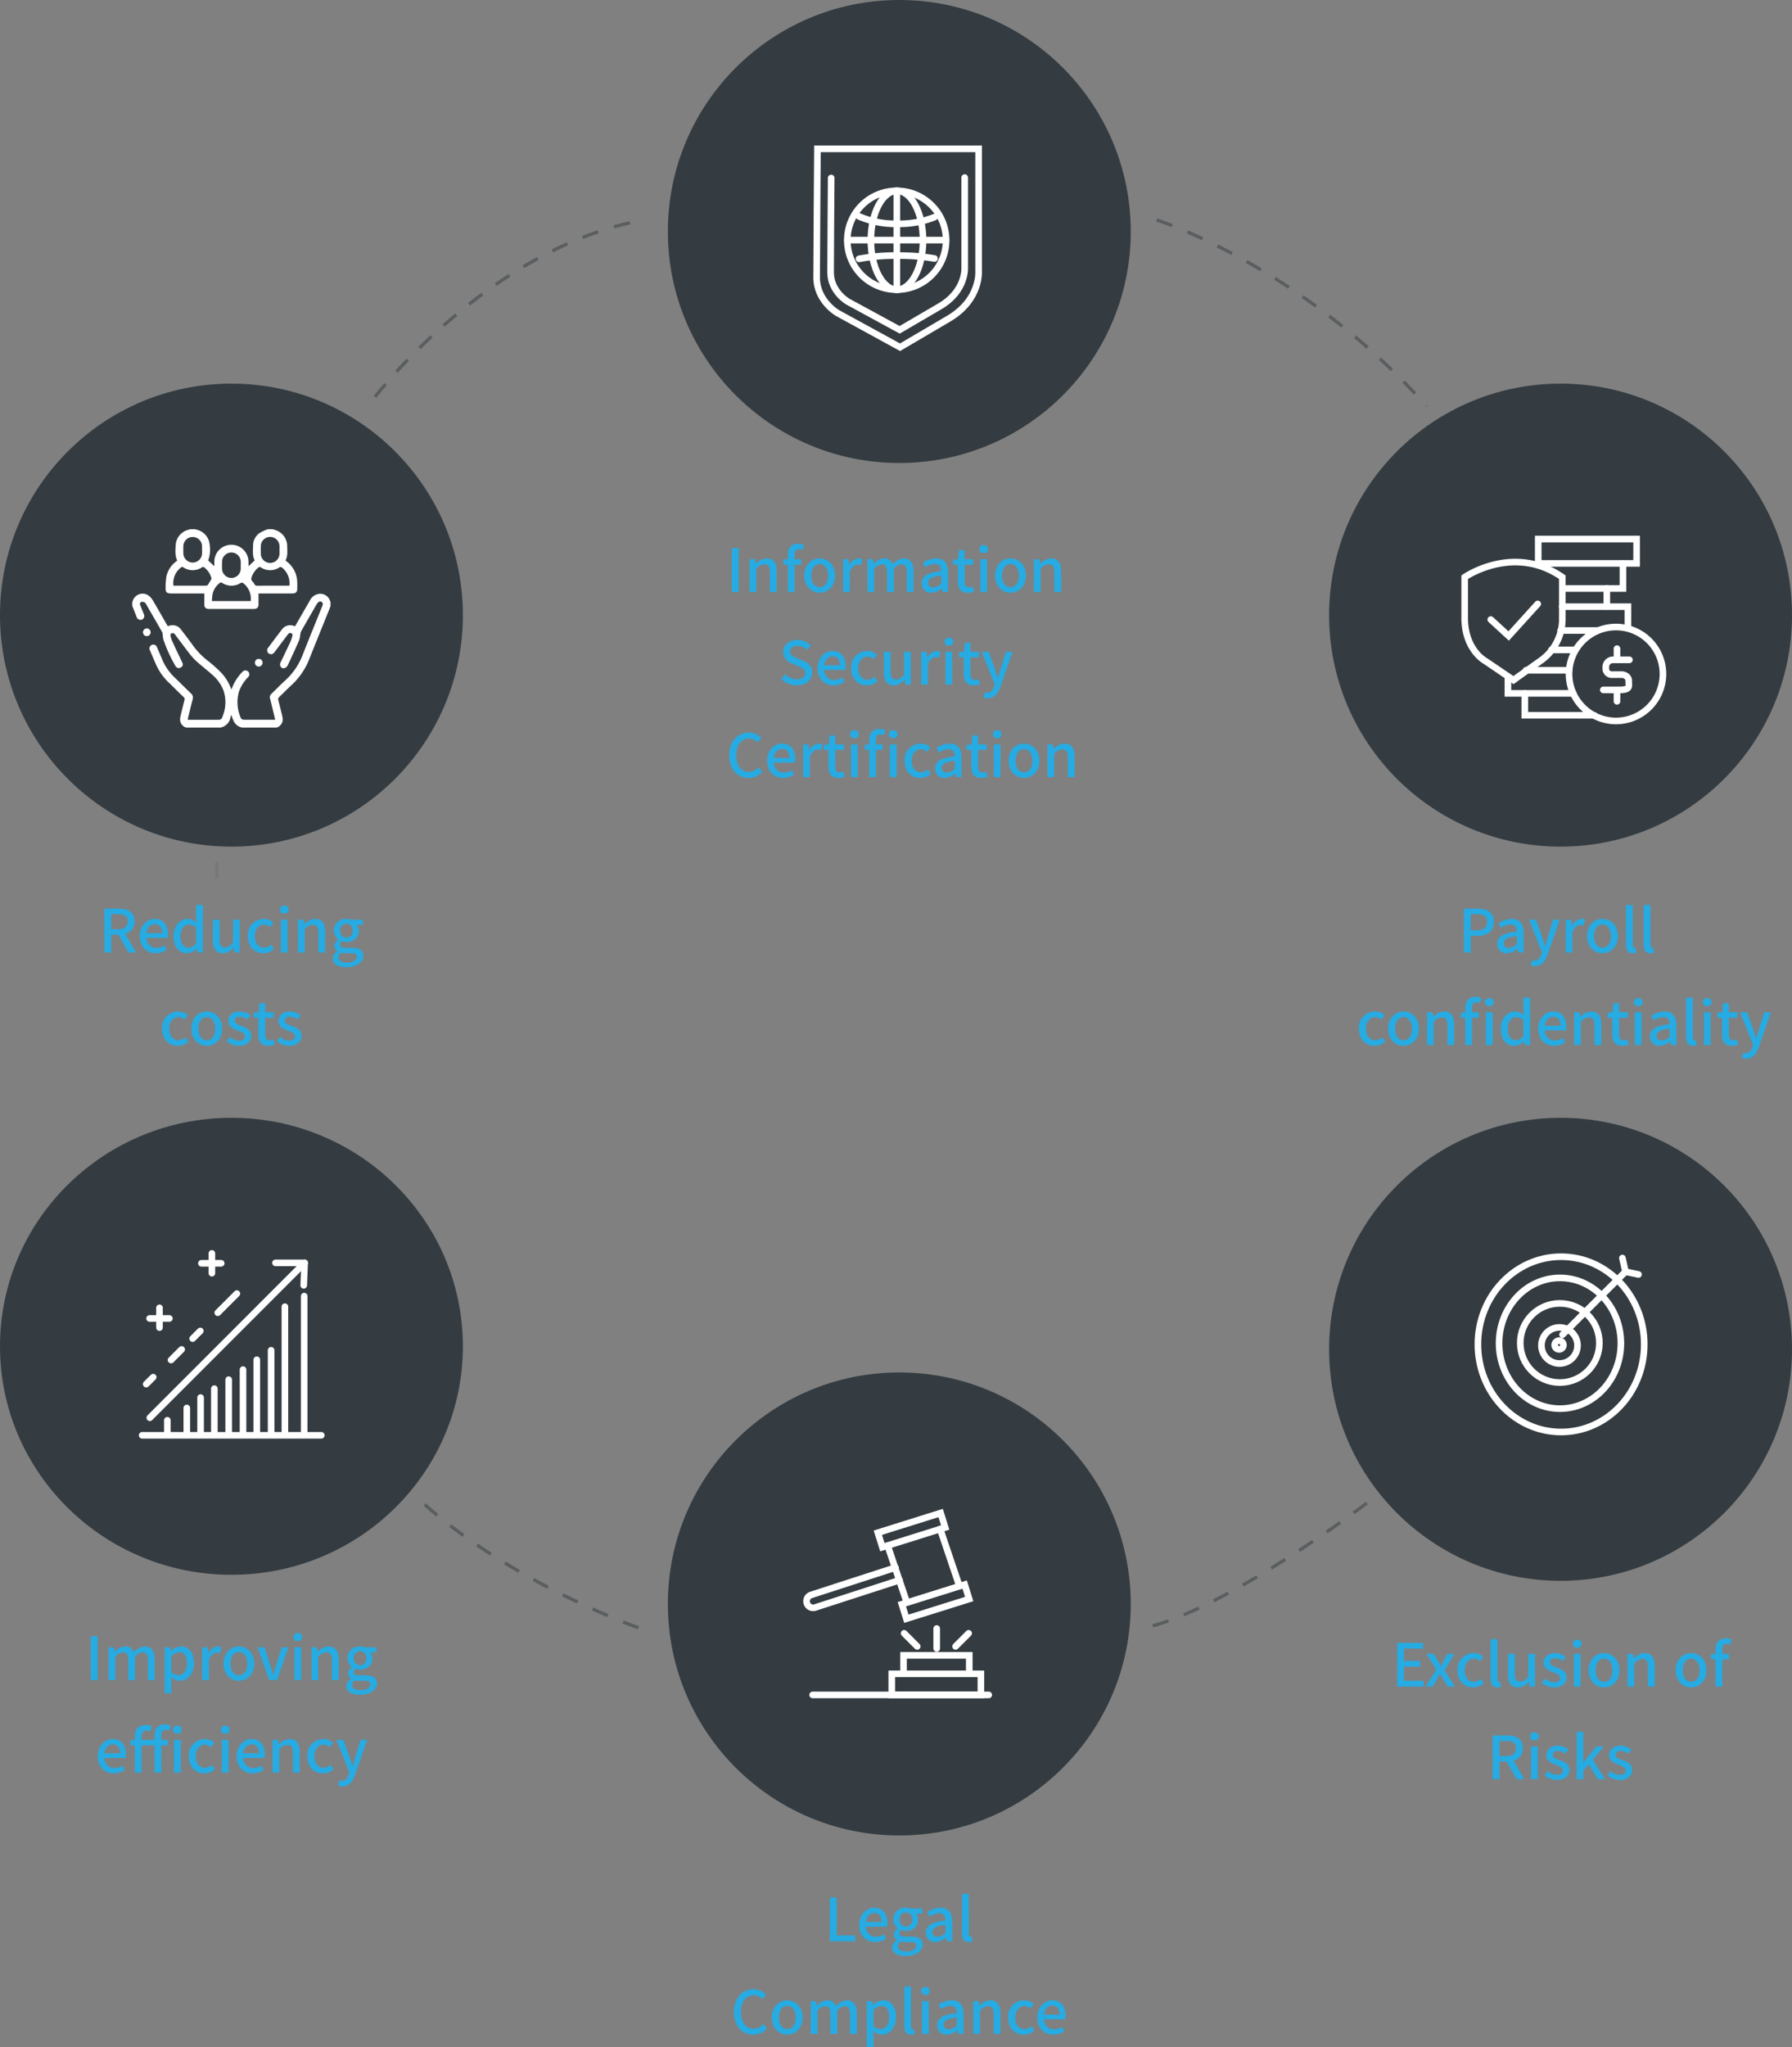 <svg xmlns="http://www.w3.org/2000/svg" xmlns:xlink="http://www.w3.org/1999/xlink" width="542" height="619.014" viewBox="0 0 542 619.014">
  <rect x="0" y="0" width="542" height="619.014" fill="#808080" stroke="none"/>
  <defs>
    <clipPath id="clip-path">
      <rect id="Rectangle_9890" data-name="Rectangle 9890" width="60" height="60" fill="#fff"/>
    </clipPath>
  </defs>
  <g id="personnel-edit-1-en" transform="translate(-3662 -1097)">
    <circle id="Ellipse_1346" data-name="Ellipse 1346" cx="70" cy="70" r="70" transform="translate(3864 1097)" fill="#343c41"/>
    <circle id="Ellipse_1347" data-name="Ellipse 1347" cx="70" cy="70" r="70" transform="translate(3662 1213)" fill="#343c41"/>
    <circle id="Ellipse_1348" data-name="Ellipse 1348" cx="70" cy="70" r="70" transform="translate(4064 1213)" fill="#343c41"/>
    <ellipse id="Ellipse_1349" data-name="Ellipse 1349" cx="70" cy="69.091" rx="70" ry="69.091" transform="translate(3662 1435)" fill="#343c41"/>
    <circle id="Ellipse_1350" data-name="Ellipse 1350" cx="70" cy="70" r="70" transform="translate(3864 1512)" fill="#343c41"/>
    <circle id="Ellipse_1351" data-name="Ellipse 1351" cx="70" cy="70" r="70" transform="translate(4064 1435)" fill="#343c41"/>
    <path id="Path_24271" data-name="Path 24271" d="M-36.351-11.574h2c1.926,0,2.97.558,2.97,2.16s-1.044,2.394-2.97,2.394h-2ZM-28.845,0l-3.24-5.616a3.688,3.688,0,0,0,2.772-3.8c0-2.862-2.052-3.834-4.788-3.834h-4.338V0h2.088V-5.346h2.142L-31.2,0Zm5.94.234A6.006,6.006,0,0,0-19.557-.81l-.72-1.314a4.2,4.2,0,0,1-2.358.738,2.99,2.99,0,0,1-3.06-3.024h6.426a5.35,5.35,0,0,0,.09-1.044c0-2.808-1.4-4.7-4.032-4.7-2.322,0-4.518,2-4.518,5.22C-27.729-1.674-25.587.234-22.9.234Zm-2.808-6.066c.2-1.746,1.3-2.7,2.538-2.7,1.44,0,2.214.99,2.214,2.7ZM-13.437.234a4.149,4.149,0,0,0,2.88-1.35h.054L-10.323,0h1.692V-14.346H-10.7v3.672l.09,1.638a3.819,3.819,0,0,0-2.664-1.116c-2.214,0-4.248,2-4.248,5.22C-17.523-1.656-15.921.234-13.437.234Zm.486-1.71c-1.548,0-2.43-1.242-2.43-3.492,0-2.142,1.116-3.456,2.5-3.456a3.1,3.1,0,0,1,2.178.9v4.842A2.91,2.91,0,0,1-12.951-1.476ZM-2.619.234A4.151,4.151,0,0,0,.621-1.494H.675L.837,0H2.529V-9.9H.459v6.876C-.369-1.98-1-1.548-1.917-1.548c-1.17,0-1.656-.666-1.656-2.376V-9.9h-2.07v6.228C-5.643-1.152-4.725.234-2.619.234Zm12.294,0a4.824,4.824,0,0,0,3.2-1.224l-.846-1.368a3.391,3.391,0,0,1-2.16.9c-1.656,0-2.79-1.386-2.79-3.474,0-2.106,1.188-3.51,2.844-3.51a2.594,2.594,0,0,1,1.782.774l1.026-1.35a4.251,4.251,0,0,0-2.9-1.134,4.864,4.864,0,0,0-4.9,5.22C4.941-1.656,6.993.234,9.675.234ZM14.949,0H17V-9.9H14.949Zm1.026-11.754a1.242,1.242,0,0,0,1.332-1.224A1.231,1.231,0,0,0,15.975-14.2a1.216,1.216,0,0,0-1.314,1.224A1.226,1.226,0,0,0,15.975-11.754ZM20.115,0h2.052V-7.02A3.38,3.38,0,0,1,24.6-8.37c1.17,0,1.674.684,1.674,2.394V0h2.07V-6.228c0-2.52-.936-3.924-3.042-3.924a4.717,4.717,0,0,0-3.276,1.62h-.054L21.807-9.9H20.115ZM34.731,4.446C37.9,4.446,39.915,2.9,39.915.99c0-1.692-1.224-2.412-3.564-2.412H34.533c-1.26,0-1.656-.378-1.656-.972a1.312,1.312,0,0,1,.54-1.044,3.441,3.441,0,0,0,1.386.306c2.07,0,3.708-1.242,3.708-3.4a2.676,2.676,0,0,0-.648-1.818h1.89V-9.9h-3.51a4.128,4.128,0,0,0-1.44-.252,3.57,3.57,0,0,0-3.834,3.564,3.388,3.388,0,0,0,1.3,2.628v.072a2.443,2.443,0,0,0-1.1,1.836,1.82,1.82,0,0,0,.9,1.638v.09a2.616,2.616,0,0,0-1.44,2.16C30.627,3.564,32.355,4.446,34.731,4.446Zm.072-8.91a1.931,1.931,0,0,1-1.872-2.124A1.885,1.885,0,0,1,34.8-8.694a1.9,1.9,0,0,1,1.872,2.106A1.931,1.931,0,0,1,34.8-4.464Zm.234,7.542c-1.638,0-2.646-.576-2.646-1.548A1.78,1.78,0,0,1,33.237.09a6.293,6.293,0,0,0,1.332.144h1.494c1.206,0,1.854.252,1.854,1.08C37.917,2.232,36.765,3.078,35.037,3.078ZM-16.227,28.234a4.824,4.824,0,0,0,3.2-1.224l-.846-1.368a3.391,3.391,0,0,1-2.16.9c-1.656,0-2.79-1.386-2.79-3.474,0-2.106,1.188-3.51,2.844-3.51a2.594,2.594,0,0,1,1.782.774l1.026-1.35a4.251,4.251,0,0,0-2.9-1.134,4.864,4.864,0,0,0-4.9,5.22C-20.961,26.344-18.909,28.234-16.227,28.234Zm8.766,0c2.448,0,4.662-1.89,4.662-5.166,0-3.312-2.214-5.22-4.662-5.22s-4.662,1.908-4.662,5.22C-12.123,26.344-9.909,28.234-7.461,28.234Zm0-1.692c-1.548,0-2.52-1.386-2.52-3.474,0-2.106.972-3.51,2.52-3.51,1.566,0,2.538,1.4,2.538,3.51C-4.923,25.156-5.895,26.542-7.461,26.542Zm9.72,1.692c2.448,0,3.762-1.35,3.762-3.006,0-1.872-1.53-2.484-2.916-3.006C2.025,21.826,1,21.5,1,20.656c0-.684.5-1.224,1.584-1.224A3.7,3.7,0,0,1,4.8,20.3l.972-1.278a5.211,5.211,0,0,0-3.222-1.17c-2.178,0-3.51,1.242-3.51,2.9,0,1.674,1.512,2.376,2.826,2.88,1.08.414,2.2.81,2.2,1.71,0,.756-.558,1.332-1.746,1.332A4.388,4.388,0,0,1-.5,25.534l-.972,1.332A6.09,6.09,0,0,0,2.259,28.234Zm8.892,0a6.334,6.334,0,0,0,1.944-.36l-.378-1.53a2.952,2.952,0,0,1-1.062.234c-1.026,0-1.44-.612-1.44-1.8V19.756h2.574V18.1H10.215V15.364H8.469L8.235,18.1l-1.53.108v1.548h1.44v5C8.145,26.848,8.919,28.234,11.151,28.234Zm6.282,0c2.448,0,3.762-1.35,3.762-3.006,0-1.872-1.53-2.484-2.916-3.006-1.08-.4-2.106-.72-2.106-1.566,0-.684.5-1.224,1.584-1.224a3.7,3.7,0,0,1,2.214.864l.972-1.278a5.211,5.211,0,0,0-3.222-1.17c-2.178,0-3.51,1.242-3.51,2.9,0,1.674,1.512,2.376,2.826,2.88,1.08.414,2.2.81,2.2,1.71,0,.756-.558,1.332-1.746,1.332a4.388,4.388,0,0,1-2.808-1.134l-.972,1.332A6.09,6.09,0,0,0,17.433,28.234Z" transform="translate(3732 1385)" fill="#26abe3"/>
    <path id="Path_24272" data-name="Path 24272" d="M-51.678,0h2.088V-13.248h-2.088ZM-46.3,0h2.052V-7.02a3.38,3.38,0,0,1,2.43-1.35c1.17,0,1.674.684,1.674,2.394V0h2.07V-6.228c0-2.52-.936-3.924-3.042-3.924a4.717,4.717,0,0,0-3.276,1.62h-.054L-44.6-9.9H-46.3Zm16.452-14.238a4.5,4.5,0,0,0-1.746-.342c-2.214,0-3.132,1.4-3.132,3.438V-9.9l-1.35.108v1.548h1.35V0h2.07V-8.244h2V-9.9h-2v-1.26c0-1.206.432-1.782,1.314-1.782a2.693,2.693,0,0,1,1.08.252ZM-25.092.234c2.448,0,4.662-1.89,4.662-5.166,0-3.312-2.214-5.22-4.662-5.22s-4.662,1.908-4.662,5.22C-29.754-1.656-27.54.234-25.092.234Zm0-1.692c-1.548,0-2.52-1.386-2.52-3.474,0-2.106.972-3.51,2.52-3.51,1.566,0,2.538,1.4,2.538,3.51C-22.554-2.844-23.526-1.458-25.092-1.458ZM-18,0h2.052V-6.174c.63-1.566,1.6-2.124,2.412-2.124a2.929,2.929,0,0,1,.99.162l.378-1.8a2.463,2.463,0,0,0-1.116-.216,3.422,3.422,0,0,0-2.808,2.034h-.054L-16.308-9.9H-18Zm7.362,0h2.052V-7.02A3.342,3.342,0,0,1-6.354-8.37c1.134,0,1.656.684,1.656,2.394V0h2.07V-7.02A3.305,3.305,0,0,1-.4-8.37c1.116,0,1.656.684,1.656,2.394V0H3.33V-6.228c0-2.52-.972-3.924-3.042-3.924A4.561,4.561,0,0,0-2.934-8.334,2.643,2.643,0,0,0-5.67-10.152,4.313,4.313,0,0,0-8.73-8.514h-.054L-8.946-9.9h-1.692Zm19.3.234a4.921,4.921,0,0,0,3.15-1.368h.054L12.042,0h1.692V-5.958c0-2.628-1.134-4.194-3.6-4.194a7.583,7.583,0,0,0-4,1.3l.774,1.4A5.444,5.444,0,0,1,9.774-8.46c1.458,0,1.872,1.008,1.89,2.16-4.122.45-5.922,1.548-5.922,3.672A2.735,2.735,0,0,0,8.658.234ZM9.288-1.4c-.882,0-1.548-.4-1.548-1.368,0-1.116.99-1.854,3.924-2.214v2.43A3.49,3.49,0,0,1,9.288-1.4ZM19.692.234a6.334,6.334,0,0,0,1.944-.36l-.378-1.53a2.952,2.952,0,0,1-1.062.234c-1.026,0-1.44-.612-1.44-1.8V-8.244H21.33V-9.9H18.756v-2.736H17.01L16.776-9.9l-1.53.108v1.548h1.44v5C16.686-1.152,17.46.234,19.692.234ZM23.49,0h2.052V-9.9H23.49Zm1.026-11.754a1.242,1.242,0,0,0,1.332-1.224A1.231,1.231,0,0,0,24.516-14.2,1.216,1.216,0,0,0,23.2-12.978,1.226,1.226,0,0,0,24.516-11.754ZM32.616.234c2.448,0,4.662-1.89,4.662-5.166,0-3.312-2.214-5.22-4.662-5.22s-4.662,1.908-4.662,5.22C27.954-1.656,30.168.234,32.616.234Zm0-1.692c-1.548,0-2.52-1.386-2.52-3.474,0-2.106.972-3.51,2.52-3.51,1.566,0,2.538,1.4,2.538,3.51C35.154-2.844,34.182-1.458,32.616-1.458ZM39.708,0H41.76V-7.02a3.38,3.38,0,0,1,2.43-1.35c1.17,0,1.674.684,1.674,2.394V0h2.07V-6.228c0-2.52-.936-3.924-3.042-3.924a4.717,4.717,0,0,0-3.276,1.62h-.054L41.4-9.9H39.708ZM-32.013,28.234c2.9,0,4.662-1.728,4.662-3.852,0-1.944-1.134-2.916-2.7-3.582l-1.818-.774c-1.08-.432-2.142-.864-2.142-2,0-1.062.882-1.71,2.232-1.71a4.22,4.22,0,0,1,2.916,1.188l1.1-1.332A5.675,5.675,0,0,0-31.779,14.5c-2.52,0-4.356,1.566-4.356,3.654a3.811,3.811,0,0,0,2.7,3.474l1.836.792c1.224.54,2.124.918,2.124,2.124,0,1.116-.9,1.872-2.5,1.872a5.136,5.136,0,0,1-3.528-1.566l-1.224,1.44A6.609,6.609,0,0,0-32.013,28.234Zm11.106,0a6.006,6.006,0,0,0,3.348-1.044l-.72-1.314a4.2,4.2,0,0,1-2.358.738A2.99,2.99,0,0,1-23.7,23.59h6.426a5.35,5.35,0,0,0,.09-1.044c0-2.808-1.4-4.7-4.032-4.7-2.322,0-4.518,2-4.518,5.22C-25.731,26.326-23.589,28.234-20.907,28.234Zm-2.808-6.066c.2-1.746,1.3-2.7,2.538-2.7,1.44,0,2.214.99,2.214,2.7Zm12.888,6.066a4.824,4.824,0,0,0,3.2-1.224l-.846-1.368a3.391,3.391,0,0,1-2.16.9c-1.656,0-2.79-1.386-2.79-3.474,0-2.106,1.188-3.51,2.844-3.51a2.594,2.594,0,0,1,1.782.774l1.026-1.35a4.251,4.251,0,0,0-2.9-1.134,4.864,4.864,0,0,0-4.9,5.22C-15.561,26.344-13.509,28.234-10.827,28.234Zm8.172,0a4.151,4.151,0,0,0,3.24-1.728H.639L.8,28H2.493V18.1H.423v6.876c-.828,1.044-1.458,1.476-2.376,1.476-1.17,0-1.656-.666-1.656-2.376V18.1h-2.07v6.228C-5.679,26.848-4.761,28.234-2.655,28.234ZM5.607,28H7.659V21.826c.63-1.566,1.6-2.124,2.412-2.124a2.929,2.929,0,0,1,.99.162l.378-1.8a2.463,2.463,0,0,0-1.116-.216,3.422,3.422,0,0,0-2.808,2.034H7.461L7.3,18.1H5.607Zm7.362,0h2.052V18.1H12.969Zm1.026-11.754a1.228,1.228,0,1,0,0-2.448,1.227,1.227,0,1,0,0,2.448Zm7.47,11.988a6.334,6.334,0,0,0,1.944-.36l-.378-1.53a2.952,2.952,0,0,1-1.062.234c-1.026,0-1.44-.612-1.44-1.8V19.756H23.1V18.1H20.529V15.364H18.783L18.549,18.1l-1.53.108v1.548h1.44v5C18.459,26.848,19.233,28.234,21.465,28.234ZM33.255,18.1H31.239l-1.584,5.094-.774,2.79h-.09c-.306-.918-.612-1.908-.9-2.79L26.055,18.1H23.931l3.924,9.828-.2.684c-.36,1.062-.99,1.854-2.07,1.854a2.682,2.682,0,0,1-.72-.144l-.4,1.62a3.521,3.521,0,0,0,1.242.2c2.088,0,3.132-1.422,3.906-3.546ZM-46.557,56.234a5.231,5.231,0,0,0,4.122-1.908l-1.116-1.314a3.861,3.861,0,0,1-2.934,1.4c-2.34,0-3.816-1.926-3.816-5.076,0-3.114,1.584-5.022,3.87-5.022a3.524,3.524,0,0,1,2.592,1.188l1.134-1.332A5.105,5.105,0,0,0-46.467,42.5c-3.348,0-5.976,2.592-5.976,6.912C-52.443,53.75-49.887,56.234-46.557,56.234Zm10.4,0a6.006,6.006,0,0,0,3.348-1.044l-.72-1.314a4.2,4.2,0,0,1-2.358.738,2.99,2.99,0,0,1-3.06-3.024h6.426a5.35,5.35,0,0,0,.09-1.044c0-2.808-1.4-4.7-4.032-4.7-2.322,0-4.518,2-4.518,5.22C-40.977,54.326-38.835,56.234-36.153,56.234Zm-2.808-6.066c.2-1.746,1.3-2.7,2.538-2.7,1.44,0,2.214.99,2.214,2.7ZM-30.105,56h2.052V49.826c.63-1.566,1.6-2.124,2.412-2.124a2.929,2.929,0,0,1,.99.162l.378-1.8a2.463,2.463,0,0,0-1.116-.216A3.422,3.422,0,0,0-28.2,47.882h-.054l-.162-1.782h-1.692Zm10.692.234a6.334,6.334,0,0,0,1.944-.36l-.378-1.53a2.952,2.952,0,0,1-1.062.234c-1.026,0-1.44-.612-1.44-1.8V47.756h2.574V46.1h-2.574V43.364H-22.1l-.234,2.736-1.53.108v1.548h1.44v5C-22.419,54.848-21.645,56.234-19.413,56.234Zm3.8-.234h2.052V46.1h-2.052Zm1.026-11.754a1.242,1.242,0,0,0,1.332-1.224A1.231,1.231,0,0,0-14.589,41.8,1.216,1.216,0,0,0-15.9,43.022,1.226,1.226,0,0,0-14.589,44.246Zm4.482,1.854-1.35.108v1.548h1.35V56h2.07V47.756h2V46.1h-2V44.84c0-1.206.432-1.782,1.314-1.782a2.693,2.693,0,0,1,1.08.252l.414-1.548a4.5,4.5,0,0,0-1.746-.342c-2.214,0-3.132,1.4-3.132,3.438Zm7.272-1.854A1.242,1.242,0,0,0-1.5,43.022,1.231,1.231,0,0,0-2.835,41.8a1.231,1.231,0,0,0-1.332,1.224A1.242,1.242,0,0,0-2.835,44.246ZM-3.879,56h2.07V46.1h-2.07Zm9.216.234a4.824,4.824,0,0,0,3.2-1.224l-.846-1.368a3.391,3.391,0,0,1-2.16.9c-1.656,0-2.79-1.386-2.79-3.474,0-2.106,1.188-3.51,2.844-3.51a2.594,2.594,0,0,1,1.782.774L8.4,46.982a4.251,4.251,0,0,0-2.9-1.134,4.864,4.864,0,0,0-4.9,5.22C.6,54.344,2.655,56.234,5.337,56.234Zm7.416,0a4.921,4.921,0,0,0,3.15-1.368h.054L16.137,56h1.692V50.042c0-2.628-1.134-4.194-3.6-4.194a7.583,7.583,0,0,0-4,1.3l.774,1.4a5.444,5.444,0,0,1,2.862-1.008c1.458,0,1.872,1.008,1.89,2.16-4.122.45-5.922,1.548-5.922,3.672A2.735,2.735,0,0,0,12.753,56.234Zm.63-1.638c-.882,0-1.548-.4-1.548-1.368,0-1.116.99-1.854,3.924-2.214v2.43A3.49,3.49,0,0,1,13.383,54.6Zm10.4,1.638a6.334,6.334,0,0,0,1.944-.36l-.378-1.53a2.952,2.952,0,0,1-1.062.234c-1.026,0-1.44-.612-1.44-1.8V47.756h2.574V46.1H22.851V43.364H21.1L20.871,46.1l-1.53.108v1.548h1.44v5C20.781,54.848,21.555,56.234,23.787,56.234Zm3.8-.234h2.052V46.1H27.585Zm1.026-11.754a1.228,1.228,0,1,0,0-2.448,1.227,1.227,0,1,0,0,2.448Zm8.1,11.988c2.448,0,4.662-1.89,4.662-5.166,0-3.312-2.214-5.22-4.662-5.22s-4.662,1.908-4.662,5.22C32.049,54.344,34.263,56.234,36.711,56.234Zm0-1.692c-1.548,0-2.52-1.386-2.52-3.474,0-2.106.972-3.51,2.52-3.51,1.566,0,2.538,1.4,2.538,3.51C39.249,53.156,38.277,54.542,36.711,54.542ZM43.8,56h2.052V48.98a3.38,3.38,0,0,1,2.43-1.35c1.17,0,1.674.684,1.674,2.394V56h2.07V49.772c0-2.52-.936-3.924-3.042-3.924a4.717,4.717,0,0,0-3.276,1.62h-.054L45.495,46.1H43.8Z" transform="translate(3935 1276)" fill="#26abe3"/>
    <path id="Path_24270" data-name="Path 24270" d="M-42.543,0h2.088V-13.248h-2.088Zm5.382,0h2.052V-7.02a3.342,3.342,0,0,1,2.232-1.35c1.134,0,1.656.684,1.656,2.394V0h2.07V-7.02a3.305,3.305,0,0,1,2.232-1.35c1.116,0,1.656.684,1.656,2.394V0h2.07V-6.228c0-2.52-.972-3.924-3.042-3.924a4.561,4.561,0,0,0-3.222,1.818,2.643,2.643,0,0,0-2.736-1.818,4.313,4.313,0,0,0-3.06,1.638h-.054L-35.469-9.9h-1.692ZM-20.2,4.014h2.052V.81l-.054-1.692A4.083,4.083,0,0,0-15.6.234c2.232,0,4.266-1.944,4.266-5.346,0-3.042-1.4-5.04-3.924-5.04A5.019,5.019,0,0,0-18.3-8.82h-.054l-.162-1.08H-20.2Zm4.212-5.49a3.355,3.355,0,0,1-2.16-.9V-7.218a3.479,3.479,0,0,1,2.358-1.206c1.656,0,2.322,1.278,2.322,3.348C-13.473-2.754-14.553-1.476-15.993-1.476ZM-8.865,0h2.052V-6.174C-6.183-7.74-5.211-8.3-4.4-8.3a2.929,2.929,0,0,1,.99.162l.378-1.8a2.463,2.463,0,0,0-1.116-.216A3.422,3.422,0,0,0-6.957-8.118h-.054L-7.173-9.9H-8.865ZM2.259.234c2.448,0,4.662-1.89,4.662-5.166,0-3.312-2.214-5.22-4.662-5.22S-2.4-8.244-2.4-4.932C-2.4-1.656-.189.234,2.259.234Zm0-1.692c-1.548,0-2.52-1.386-2.52-3.474,0-2.106.972-3.51,2.52-3.51,1.566,0,2.538,1.4,2.538,3.51C4.8-2.844,3.825-1.458,2.259-1.458ZM11.421,0h2.394l3.42-9.9H15.219L13.527-4.572c-.27.972-.576,1.98-.864,2.952h-.072C12.3-2.592,12-3.6,11.727-4.572L10.035-9.9H7.911Zm7.632,0H21.1V-9.9H19.053Zm1.026-11.754a1.242,1.242,0,0,0,1.332-1.224A1.231,1.231,0,0,0,20.079-14.2a1.216,1.216,0,0,0-1.314,1.224A1.226,1.226,0,0,0,20.079-11.754ZM24.219,0h2.052V-7.02A3.38,3.38,0,0,1,28.7-8.37c1.17,0,1.674.684,1.674,2.394V0h2.07V-6.228c0-2.52-.936-3.924-3.042-3.924a4.717,4.717,0,0,0-3.276,1.62h-.054L25.911-9.9H24.219ZM38.835,4.446C42,4.446,44.019,2.9,44.019.99c0-1.692-1.224-2.412-3.564-2.412H38.637c-1.26,0-1.656-.378-1.656-.972a1.312,1.312,0,0,1,.54-1.044,3.441,3.441,0,0,0,1.386.306c2.07,0,3.708-1.242,3.708-3.4a2.676,2.676,0,0,0-.648-1.818h1.89V-9.9h-3.51a4.128,4.128,0,0,0-1.44-.252,3.57,3.57,0,0,0-3.834,3.564,3.388,3.388,0,0,0,1.3,2.628v.072a2.443,2.443,0,0,0-1.1,1.836,1.82,1.82,0,0,0,.9,1.638v.09a2.616,2.616,0,0,0-1.44,2.16C34.731,3.564,36.459,4.446,38.835,4.446Zm.072-8.91a1.931,1.931,0,0,1-1.872-2.124,1.885,1.885,0,0,1,1.872-2.106,1.9,1.9,0,0,1,1.872,2.106A1.931,1.931,0,0,1,38.907-4.464Zm.234,7.542c-1.638,0-2.646-.576-2.646-1.548A1.78,1.78,0,0,1,37.341.09a6.293,6.293,0,0,0,1.332.144h1.494c1.206,0,1.854.252,1.854,1.08C42.021,2.232,40.869,3.078,39.141,3.078ZM-35.613,28.234a6.006,6.006,0,0,0,3.348-1.044l-.72-1.314a4.2,4.2,0,0,1-2.358.738A2.99,2.99,0,0,1-38.4,23.59h6.426a5.35,5.35,0,0,0,.09-1.044c0-2.808-1.4-4.7-4.032-4.7-2.322,0-4.518,2-4.518,5.22C-40.437,26.326-38.295,28.234-35.613,28.234Zm-2.808-6.066c.2-1.746,1.3-2.7,2.538-2.7,1.44,0,2.214.99,2.214,2.7ZM-23.265,18.1h-3.888V17.074c0-1.188.54-1.818,1.422-1.818a2.9,2.9,0,0,1,1.278.27l.414-1.548a5.007,5.007,0,0,0-1.908-.36c-2.25,0-3.276,1.386-3.276,3.438V18.1l-1.35.108v1.548h1.35V28h2.07V19.756h3.888V28h2.07V19.756h2V18.1h-2V16.84c0-1.206.45-1.782,1.314-1.782a2.775,2.775,0,0,1,1.1.252l.414-1.548a4.521,4.521,0,0,0-1.764-.342c-2.2,0-3.132,1.4-3.132,3.438Zm6.912-1.854a1.242,1.242,0,0,0,1.332-1.224A1.231,1.231,0,0,0-16.353,13.8a1.231,1.231,0,0,0-1.332,1.224A1.242,1.242,0,0,0-16.353,16.246ZM-17.4,28h2.088V18.1H-17.4Zm9.216.234a4.824,4.824,0,0,0,3.2-1.224l-.846-1.368a3.391,3.391,0,0,1-2.16.9c-1.656,0-2.79-1.386-2.79-3.474,0-2.106,1.188-3.51,2.844-3.51a2.594,2.594,0,0,1,1.782.774l1.026-1.35a4.251,4.251,0,0,0-2.9-1.134,4.864,4.864,0,0,0-4.9,5.22C-12.915,26.344-10.863,28.234-8.181,28.234ZM-2.907,28H-.855V18.1H-2.907Zm1.026-11.754A1.242,1.242,0,0,0-.549,15.022,1.231,1.231,0,0,0-1.881,13.8a1.216,1.216,0,0,0-1.314,1.224A1.226,1.226,0,0,0-1.881,16.246ZM6.381,28.234A6.006,6.006,0,0,0,9.729,27.19l-.72-1.314a4.2,4.2,0,0,1-2.358.738,2.99,2.99,0,0,1-3.06-3.024h6.426a5.35,5.35,0,0,0,.09-1.044c0-2.808-1.4-4.7-4.032-4.7-2.322,0-4.518,2-4.518,5.22C1.557,26.326,3.7,28.234,6.381,28.234ZM3.573,22.168c.2-1.746,1.3-2.7,2.538-2.7,1.44,0,2.214.99,2.214,2.7ZM12.429,28h2.052V20.98a3.38,3.38,0,0,1,2.43-1.35c1.17,0,1.674.684,1.674,2.394V28h2.07V21.772c0-2.52-.936-3.924-3.042-3.924a4.717,4.717,0,0,0-3.276,1.62h-.054L14.121,18.1H12.429Zm15.264.234a4.824,4.824,0,0,0,3.2-1.224l-.846-1.368a3.391,3.391,0,0,1-2.16.9c-1.656,0-2.79-1.386-2.79-3.474,0-2.106,1.188-3.51,2.844-3.51a2.594,2.594,0,0,1,1.782.774l1.026-1.35a4.251,4.251,0,0,0-2.9-1.134,4.864,4.864,0,0,0-4.9,5.22C22.959,26.344,25.011,28.234,27.693,28.234ZM41.067,18.1H39.051l-1.584,5.094-.774,2.79H36.6c-.306-.918-.612-1.908-.9-2.79L33.867,18.1H31.743l3.924,9.828-.2.684c-.36,1.062-.99,1.854-2.07,1.854a2.682,2.682,0,0,1-.72-.144l-.4,1.62a3.521,3.521,0,0,0,1.242.2c2.088,0,3.132-1.422,3.906-3.546Z" transform="translate(3732 1605)" fill="#26abe3"/>
    <path id="Path_24269" data-name="Path 24269" d="M-21.015,0h7.686V-1.764h-5.6V-13.248h-2.088ZM-7.3.234A6.006,6.006,0,0,0-3.951-.81l-.72-1.314a4.2,4.2,0,0,1-2.358.738,2.99,2.99,0,0,1-3.06-3.024h6.426a5.35,5.35,0,0,0,.09-1.044c0-2.808-1.4-4.7-4.032-4.7-2.322,0-4.518,2-4.518,5.22C-12.123-1.674-9.981.234-7.3.234Zm-2.808-6.066c.2-1.746,1.3-2.7,2.538-2.7,1.44,0,2.214.99,2.214,2.7ZM1.935,4.446C5.1,4.446,7.119,2.9,7.119.99,7.119-.7,5.9-1.422,3.555-1.422H1.737C.477-1.422.081-1.8.081-2.394a1.312,1.312,0,0,1,.54-1.044,3.441,3.441,0,0,0,1.386.306c2.07,0,3.708-1.242,3.708-3.4a2.676,2.676,0,0,0-.648-1.818h1.89V-9.9H3.447a4.128,4.128,0,0,0-1.44-.252A3.57,3.57,0,0,0-1.827-6.588,3.388,3.388,0,0,0-.531-3.96v.072a2.443,2.443,0,0,0-1.1,1.836,1.82,1.82,0,0,0,.9,1.638v.09a2.616,2.616,0,0,0-1.44,2.16C-2.169,3.564-.441,4.446,1.935,4.446Zm.072-8.91A1.931,1.931,0,0,1,.135-6.588,1.885,1.885,0,0,1,2.007-8.694,1.9,1.9,0,0,1,3.879-6.588,1.931,1.931,0,0,1,2.007-4.464Zm.234,7.542C.6,3.078-.4,2.5-.4,1.53A1.78,1.78,0,0,1,.441.09,6.293,6.293,0,0,0,1.773.234H3.267c1.206,0,1.854.252,1.854,1.08C5.121,2.232,3.969,3.078,2.241,3.078ZM10.953.234A4.921,4.921,0,0,0,14.1-1.134h.054L14.337,0h1.692V-5.958c0-2.628-1.134-4.194-3.6-4.194a7.583,7.583,0,0,0-4,1.3l.774,1.4A5.444,5.444,0,0,1,12.069-8.46c1.458,0,1.872,1.008,1.89,2.16-4.122.45-5.922,1.548-5.922,3.672A2.735,2.735,0,0,0,10.953.234Zm.63-1.638c-.882,0-1.548-.4-1.548-1.368,0-1.116.99-1.854,3.924-2.214v2.43A3.49,3.49,0,0,1,11.583-1.4ZM21.015.234A3.325,3.325,0,0,0,22.131.072l-.27-1.566a1.438,1.438,0,0,1-.342.036c-.252,0-.5-.2-.5-.756V-14.346H18.963V-2.322C18.963-.72,19.521.234,21.015.234Zm-65.151,28a5.231,5.231,0,0,0,4.122-1.908l-1.116-1.314a3.861,3.861,0,0,1-2.934,1.4c-2.34,0-3.816-1.926-3.816-5.076,0-3.114,1.584-5.022,3.87-5.022a3.524,3.524,0,0,1,2.592,1.188l1.134-1.332A5.105,5.105,0,0,0-44.046,14.5c-3.348,0-5.976,2.592-5.976,6.912C-50.022,25.75-47.466,28.234-44.136,28.234Zm10.242,0c2.448,0,4.662-1.89,4.662-5.166,0-3.312-2.214-5.22-4.662-5.22s-4.662,1.908-4.662,5.22C-38.556,26.344-36.342,28.234-33.894,28.234Zm0-1.692c-1.548,0-2.52-1.386-2.52-3.474,0-2.106.972-3.51,2.52-3.51,1.566,0,2.538,1.4,2.538,3.51C-31.356,25.156-32.328,26.542-33.894,26.542ZM-26.8,28h2.052V20.98a3.342,3.342,0,0,1,2.232-1.35c1.134,0,1.656.684,1.656,2.394V28h2.07V20.98a3.305,3.305,0,0,1,2.232-1.35c1.116,0,1.656.684,1.656,2.394V28h2.07V21.772c0-2.52-.972-3.924-3.042-3.924A4.561,4.561,0,0,0-19.1,19.666a2.643,2.643,0,0,0-2.736-1.818,4.313,4.313,0,0,0-3.06,1.638h-.054L-25.11,18.1H-26.8Zm16.956,4.014h2.052v-3.2l-.054-1.692a4.083,4.083,0,0,0,2.61,1.116c2.232,0,4.266-1.944,4.266-5.346,0-3.042-1.4-5.04-3.924-5.04A5.019,5.019,0,0,0-7.938,19.18h-.054l-.162-1.08H-9.846Zm4.212-5.49a3.355,3.355,0,0,1-2.16-.9V20.782a3.479,3.479,0,0,1,2.358-1.206c1.656,0,2.322,1.278,2.322,3.348C-3.114,25.246-4.194,26.524-5.634,26.524Zm9.18,1.71a3.325,3.325,0,0,0,1.116-.162l-.27-1.566a1.438,1.438,0,0,1-.342.036c-.252,0-.5-.2-.5-.756V13.654H1.494V25.678C1.494,27.28,2.052,28.234,3.546,28.234ZM6.858,28H8.91V18.1H6.858ZM7.884,16.246a1.228,1.228,0,1,0,0-2.448,1.227,1.227,0,1,0,0,2.448Zm6.48,11.988a4.921,4.921,0,0,0,3.15-1.368h.054L17.748,28H19.44V22.042c0-2.628-1.134-4.194-3.6-4.194a7.583,7.583,0,0,0-4,1.3l.774,1.4A5.444,5.444,0,0,1,15.48,19.54c1.458,0,1.872,1.008,1.89,2.16-4.122.45-5.922,1.548-5.922,3.672A2.735,2.735,0,0,0,14.364,28.234Zm.63-1.638c-.882,0-1.548-.4-1.548-1.368,0-1.116.99-1.854,3.924-2.214v2.43A3.49,3.49,0,0,1,14.994,26.6Zm7.38,1.4h2.052V20.98a3.38,3.38,0,0,1,2.43-1.35c1.17,0,1.674.684,1.674,2.394V28H30.6V21.772c0-2.52-.936-3.924-3.042-3.924a4.717,4.717,0,0,0-3.276,1.62h-.054L24.066,18.1H22.374Zm15.264.234a4.824,4.824,0,0,0,3.2-1.224L40,25.642a3.391,3.391,0,0,1-2.16.9c-1.656,0-2.79-1.386-2.79-3.474,0-2.106,1.188-3.51,2.844-3.51a2.594,2.594,0,0,1,1.782.774l1.026-1.35a4.251,4.251,0,0,0-2.9-1.134,4.864,4.864,0,0,0-4.9,5.22C32.9,26.344,34.956,28.234,37.638,28.234Zm8.928,0a6.006,6.006,0,0,0,3.348-1.044l-.72-1.314a4.2,4.2,0,0,1-2.358.738,2.99,2.99,0,0,1-3.06-3.024H50.2a5.35,5.35,0,0,0,.09-1.044c0-2.808-1.4-4.7-4.032-4.7-2.322,0-4.518,2-4.518,5.22C41.742,26.326,43.884,28.234,46.566,28.234Zm-2.808-6.066c.2-1.746,1.3-2.7,2.538-2.7,1.44,0,2.214.99,2.214,2.7Z" transform="translate(3934 1684)" fill="#26abe3"/>
    <path id="Path_24267" data-name="Path 24267" d="M-30.24,0h2.088V-5.022h2c2.88,0,4.986-1.332,4.986-4.23,0-2.988-2.106-4-5.058-4H-30.24Zm2.088-6.7v-4.878h1.728c2.106,0,3.2.576,3.2,2.322S-24.228-6.7-26.352-6.7ZM-17.244.234a4.921,4.921,0,0,0,3.15-1.368h.054L-13.86,0h1.692V-5.958c0-2.628-1.134-4.194-3.6-4.194a7.583,7.583,0,0,0-4,1.3l.774,1.4A5.444,5.444,0,0,1-16.128-8.46c1.458,0,1.872,1.008,1.89,2.16-4.122.45-5.922,1.548-5.922,3.672A2.735,2.735,0,0,0-17.244.234Zm.63-1.638c-.882,0-1.548-.4-1.548-1.368,0-1.116.99-1.854,3.924-2.214v2.43A3.49,3.49,0,0,1-16.614-1.4ZM-1.242-9.9H-3.258L-4.842-4.806l-.774,2.79h-.09c-.306-.918-.612-1.908-.9-2.79L-8.442-9.9h-2.124L-6.642-.072l-.2.684c-.36,1.062-.99,1.854-2.07,1.854a2.682,2.682,0,0,1-.72-.144l-.4,1.62a3.521,3.521,0,0,0,1.242.2C-6.7,4.14-5.652,2.718-4.878.594ZM.558,0H2.61V-6.174C3.24-7.74,4.212-8.3,5.022-8.3a2.929,2.929,0,0,1,.99.162l.378-1.8a2.463,2.463,0,0,0-1.116-.216A3.422,3.422,0,0,0,2.466-8.118H2.412L2.25-9.9H.558ZM11.682.234c2.448,0,4.662-1.89,4.662-5.166,0-3.312-2.214-5.22-4.662-5.22S7.02-8.244,7.02-4.932C7.02-1.656,9.234.234,11.682.234Zm0-1.692c-1.548,0-2.52-1.386-2.52-3.474,0-2.106.972-3.51,2.52-3.51,1.566,0,2.538,1.4,2.538,3.51C14.22-2.844,13.248-1.458,11.682-1.458ZM20.826.234A3.325,3.325,0,0,0,21.942.072l-.27-1.566a1.438,1.438,0,0,1-.342.036c-.252,0-.5-.2-.5-.756V-14.346H18.774V-2.322C18.774-.72,19.332.234,20.826.234Zm5.364,0A3.325,3.325,0,0,0,27.306.072l-.27-1.566a1.438,1.438,0,0,1-.342.036c-.252,0-.5-.2-.5-.756V-14.346H24.138V-2.322C24.138-.72,24.7.234,26.19.234Zm-83.448,28a4.824,4.824,0,0,0,3.2-1.224l-.846-1.368a3.391,3.391,0,0,1-2.16.9c-1.656,0-2.79-1.386-2.79-3.474,0-2.106,1.188-3.51,2.844-3.51a2.594,2.594,0,0,1,1.782.774l1.026-1.35a4.251,4.251,0,0,0-2.9-1.134,4.864,4.864,0,0,0-4.9,5.22C-61.992,26.344-59.94,28.234-57.258,28.234Zm8.766,0c2.448,0,4.662-1.89,4.662-5.166,0-3.312-2.214-5.22-4.662-5.22s-4.662,1.908-4.662,5.22C-53.154,26.344-50.94,28.234-48.492,28.234Zm0-1.692c-1.548,0-2.52-1.386-2.52-3.474,0-2.106.972-3.51,2.52-3.51,1.566,0,2.538,1.4,2.538,3.51C-45.954,25.156-46.926,26.542-48.492,26.542ZM-41.4,28h2.052V20.98a3.38,3.38,0,0,1,2.43-1.35c1.17,0,1.674.684,1.674,2.394V28h2.07V21.772c0-2.52-.936-3.924-3.042-3.924a4.717,4.717,0,0,0-3.276,1.62h-.054l-.162-1.368H-41.4Zm11.574-9.9-1.35.108v1.548h1.35V28h2.07V19.756h2V18.1h-2V16.84c0-1.206.432-1.782,1.314-1.782a2.693,2.693,0,0,1,1.08.252l.414-1.548a4.5,4.5,0,0,0-1.746-.342c-2.214,0-3.132,1.4-3.132,3.438Zm7.272-1.854a1.242,1.242,0,0,0,1.332-1.224A1.231,1.231,0,0,0-22.554,13.8a1.231,1.231,0,0,0-1.332,1.224A1.242,1.242,0,0,0-22.554,16.246ZM-23.6,28h2.07V18.1H-23.6Zm8.6.234a4.149,4.149,0,0,0,2.88-1.35h.054L-11.88,28h1.692V13.654h-2.07v3.672l.09,1.638a3.819,3.819,0,0,0-2.664-1.116c-2.214,0-4.248,2-4.248,5.22C-19.08,26.344-17.478,28.234-14.994,28.234Zm.486-1.71c-1.548,0-2.43-1.242-2.43-3.492,0-2.142,1.116-3.456,2.5-3.456a3.1,3.1,0,0,1,2.178.9v4.842A2.91,2.91,0,0,1-14.508,26.524Zm11.556,1.71A6.006,6.006,0,0,0,.4,27.19l-.72-1.314a4.2,4.2,0,0,1-2.358.738,2.99,2.99,0,0,1-3.06-3.024H.684a5.35,5.35,0,0,0,.09-1.044c0-2.808-1.4-4.7-4.032-4.7-2.322,0-4.518,2-4.518,5.22C-7.776,26.326-5.634,28.234-2.952,28.234ZM-5.76,22.168c.2-1.746,1.3-2.7,2.538-2.7,1.44,0,2.214.99,2.214,2.7ZM3.1,28H5.148V20.98a3.38,3.38,0,0,1,2.43-1.35c1.17,0,1.674.684,1.674,2.394V28h2.07V21.772c0-2.52-.936-3.924-3.042-3.924A4.717,4.717,0,0,0,5,19.468H4.95L4.788,18.1H3.1Zm14.562.234a6.334,6.334,0,0,0,1.944-.36l-.378-1.53a2.952,2.952,0,0,1-1.062.234c-1.026,0-1.44-.612-1.44-1.8V19.756H19.3V18.1H16.722V15.364H14.976L14.742,18.1l-1.53.108v1.548h1.44v5C14.652,26.848,15.426,28.234,17.658,28.234Zm3.8-.234h2.052V18.1H21.456Zm1.026-11.754a1.228,1.228,0,1,0,0-2.448,1.227,1.227,0,1,0,0,2.448Zm6.48,11.988a4.921,4.921,0,0,0,3.15-1.368h.054L32.346,28h1.692V22.042c0-2.628-1.134-4.194-3.6-4.194a7.583,7.583,0,0,0-4,1.3l.774,1.4a5.444,5.444,0,0,1,2.862-1.008c1.458,0,1.872,1.008,1.89,2.16-4.122.45-5.922,1.548-5.922,3.672A2.735,2.735,0,0,0,28.962,28.234Zm.63-1.638c-.882,0-1.548-.4-1.548-1.368,0-1.116.99-1.854,3.924-2.214v2.43A3.49,3.49,0,0,1,29.592,26.6Zm9.432,1.638a3.325,3.325,0,0,0,1.116-.162l-.27-1.566a1.438,1.438,0,0,1-.342.036c-.252,0-.5-.2-.5-.756V13.654H36.972V25.678C36.972,27.28,37.53,28.234,39.024,28.234ZM42.336,28h2.052V18.1H42.336Zm1.026-11.754a1.228,1.228,0,1,0,0-2.448,1.227,1.227,0,1,0,0,2.448Zm7.47,11.988a6.334,6.334,0,0,0,1.944-.36l-.378-1.53a2.952,2.952,0,0,1-1.062.234c-1.026,0-1.44-.612-1.44-1.8V19.756H52.47V18.1H49.9V15.364H48.15L47.916,18.1l-1.53.108v1.548h1.44v5C47.826,26.848,48.6,28.234,50.832,28.234ZM62.622,18.1H60.606l-1.584,5.094-.774,2.79h-.09c-.306-.918-.612-1.908-.9-2.79L55.422,18.1H53.3l3.924,9.828-.2.684c-.36,1.062-.99,1.854-2.07,1.854a2.682,2.682,0,0,1-.72-.144l-.4,1.62a3.521,3.521,0,0,0,1.242.2c2.088,0,3.132-1.422,3.906-3.546Z" transform="translate(4135 1385)" fill="#26abe3"/>
    <path id="Path_24268" data-name="Path 24268" d="M-49.419,0h8.028V-1.764h-5.94V-6.048h4.86V-7.812h-4.86V-11.5h5.742v-1.746h-7.83ZM-40.8,0h2.178l1.152-2.088c.306-.612.612-1.206.918-1.764h.09c.36.558.7,1.17,1.026,1.764L-34.137,0h2.25l-3.186-4.932L-32.1-9.9h-2.16l-1.044,2c-.27.54-.558,1.1-.828,1.656h-.072c-.324-.558-.648-1.116-.936-1.656l-1.188-2h-2.232l2.97,4.734Zm14.382.234a4.824,4.824,0,0,0,3.2-1.224l-.846-1.368a3.391,3.391,0,0,1-2.16.9c-1.656,0-2.79-1.386-2.79-3.474,0-2.106,1.188-3.51,2.844-3.51a2.594,2.594,0,0,1,1.782.774l1.026-1.35a4.251,4.251,0,0,0-2.9-1.134,4.864,4.864,0,0,0-4.9,5.22C-31.149-1.656-29.1.234-26.415.234Zm7.326,0A3.325,3.325,0,0,0-17.973.072l-.27-1.566a1.438,1.438,0,0,1-.342.036c-.252,0-.5-.2-.5-.756V-14.346h-2.052V-2.322C-21.141-.72-20.583.234-19.089.234Zm6.21,0a4.151,4.151,0,0,0,3.24-1.728h.054L-9.423,0h1.692V-9.9H-9.8v6.876c-.828,1.044-1.458,1.476-2.376,1.476-1.17,0-1.656-.666-1.656-2.376V-9.9H-15.9v6.228C-15.9-1.152-14.985.234-12.879.234Zm10.944,0c2.448,0,3.762-1.35,3.762-3.006,0-1.872-1.53-2.484-2.916-3.006C-2.169-6.174-3.2-6.5-3.2-7.344c0-.684.5-1.224,1.584-1.224A3.7,3.7,0,0,1,.6-7.7l.972-1.278a5.211,5.211,0,0,0-3.222-1.17c-2.178,0-3.51,1.242-3.51,2.9,0,1.674,1.512,2.376,2.826,2.88,1.08.414,2.2.81,2.2,1.71,0,.756-.558,1.332-1.746,1.332A4.388,4.388,0,0,1-4.689-2.466l-.972,1.332A6.09,6.09,0,0,0-1.935.234ZM4.023,0H6.075V-9.9H4.023ZM5.049-11.754a1.242,1.242,0,0,0,1.332-1.224A1.231,1.231,0,0,0,5.049-14.2a1.216,1.216,0,0,0-1.314,1.224A1.226,1.226,0,0,0,5.049-11.754ZM13.149.234c2.448,0,4.662-1.89,4.662-5.166,0-3.312-2.214-5.22-4.662-5.22S8.487-8.244,8.487-4.932C8.487-1.656,10.7.234,13.149.234Zm0-1.692c-1.548,0-2.52-1.386-2.52-3.474,0-2.106.972-3.51,2.52-3.51,1.566,0,2.538,1.4,2.538,3.51C15.687-2.844,14.715-1.458,13.149-1.458ZM20.241,0h2.052V-7.02a3.38,3.38,0,0,1,2.43-1.35c1.17,0,1.674.684,1.674,2.394V0h2.07V-6.228c0-2.52-.936-3.924-3.042-3.924a4.717,4.717,0,0,0-3.276,1.62h-.054L21.933-9.9H20.241ZM39.483.234c2.448,0,4.662-1.89,4.662-5.166,0-3.312-2.214-5.22-4.662-5.22s-4.662,1.908-4.662,5.22C34.821-1.656,37.035.234,39.483.234Zm0-1.692c-1.548,0-2.52-1.386-2.52-3.474,0-2.106.972-3.51,2.52-3.51,1.566,0,2.538,1.4,2.538,3.51C42.021-2.844,41.049-1.458,39.483-1.458Zm12.258-12.78A4.5,4.5,0,0,0,50-14.58c-2.214,0-3.132,1.4-3.132,3.438V-9.9l-1.35.108v1.548h1.35V0h2.07V-8.244h2V-9.9h-2v-1.26c0-1.206.432-1.782,1.314-1.782a2.693,2.693,0,0,1,1.08.252Zm-70.2,30.664h2c1.926,0,2.97.558,2.97,2.16s-1.044,2.394-2.97,2.394h-2ZM-10.953,28l-3.24-5.616a3.688,3.688,0,0,0,2.772-3.8c0-2.862-2.052-3.834-4.788-3.834h-4.338V28h2.088V22.654h2.142L-13.311,28Zm2.016,0h2.052V18.1H-8.937Zm1.026-11.754a1.242,1.242,0,0,0,1.332-1.224A1.231,1.231,0,0,0-7.911,13.8a1.216,1.216,0,0,0-1.314,1.224A1.226,1.226,0,0,0-7.911,16.246Zm6.822,11.988c2.448,0,3.762-1.35,3.762-3.006,0-1.872-1.53-2.484-2.916-3.006-1.08-.4-2.106-.72-2.106-1.566,0-.684.5-1.224,1.584-1.224a3.7,3.7,0,0,1,2.214.864l.972-1.278A5.211,5.211,0,0,0-.8,17.848c-2.178,0-3.51,1.242-3.51,2.9,0,1.674,1.512,2.376,2.826,2.88,1.08.414,2.2.81,2.2,1.71,0,.756-.558,1.332-1.746,1.332a4.388,4.388,0,0,1-2.808-1.134l-.972,1.332A6.09,6.09,0,0,0-1.089,28.234ZM4.869,28H6.885V25.444l1.674-1.926L11.241,28h2.25L9.747,22.114,13.113,18.1H10.827L6.939,22.906H6.885V13.654H4.869Zm13.032.234c2.448,0,3.762-1.35,3.762-3.006,0-1.872-1.53-2.484-2.916-3.006-1.08-.4-2.106-.72-2.106-1.566,0-.684.5-1.224,1.584-1.224a3.7,3.7,0,0,1,2.214.864l.972-1.278a5.211,5.211,0,0,0-3.222-1.17c-2.178,0-3.51,1.242-3.51,2.9,0,1.674,1.512,2.376,2.826,2.88,1.08.414,2.2.81,2.2,1.71,0,.756-.558,1.332-1.746,1.332a4.388,4.388,0,0,1-2.808-1.134l-.972,1.332A6.09,6.09,0,0,0,17.9,28.234Z" transform="translate(4134 1607)" fill="#26abe3"/>
    <g id="Group_19174" data-name="Group 19174" transform="translate(3702 1257.036)">
      <g id="Group_19122" data-name="Group 19122" transform="translate(0 -0.036)" clip-path="url(#clip-path)">
        <path id="Path_24205" data-name="Path 24205" d="M16.283,165.37a2.627,2.627,0,0,1-1.8-2.1,3.936,3.936,0,0,1,.108-1.324c.38-1.632.788-3.258,1.207-4.881a.825.825,0,0,0-.259-.917c-1.507-1.446-2.986-2.921-4.481-4.381a17.353,17.353,0,0,1-3.919-5.562c-.6-1.4-1.21-2.789-1.794-4.193a1.159,1.159,0,0,1,.611-1.65,1.175,1.175,0,0,1,1.545.763c.511,1.181,1.018,2.363,1.509,3.552a16.2,16.2,0,0,0,3.775,5.513c1.656,1.6,3.277,3.239,4.946,4.827a1.667,1.667,0,0,1,.539,1.824c-.48,1.788-.9,3.591-1.345,5.389-.055.224-.1.45-.166.753.228.014.412.035.595.035q4.246,0,8.492,0c.993,0,1.163-.126,1.489-1.054a11.261,11.261,0,0,0,.308-7.677,11.91,11.91,0,0,0-3.477-4.921c-1.47-1.312-3.033-2.519-4.507-3.826a17.011,17.011,0,0,1-2.089-2.2c-1.53-1.949-3-3.948-4.493-5.924-.14-.185-.283-.427-.477-.5a1.141,1.141,0,0,0-.808,0,.723.723,0,0,0-.237.641,9.274,9.274,0,0,0,.572,1.775c.958,2.089,1.949,4.163,2.942,6.235.216.452.364.941.015,1.315a1.639,1.639,0,0,1-1.075.514,1.3,1.3,0,0,1-.913-.593,44.421,44.421,0,0,1-3.682-8.073,9.149,9.149,0,0,1-.225-1.669,1.706,1.706,0,0,0-.167-.6q-2.381-4.165-4.785-8.316a1.461,1.461,0,0,0-.507-.623,1.48,1.48,0,0,0-1.006-.137c-.41.153-.463.6-.3,1.006.37.943.778,1.872,1.123,2.825a1.151,1.151,0,0,1-1.324,1.561,1.274,1.274,0,0,1-.921-.9c-.43-1.105-.866-2.208-1.3-3.311v-1.171a2.166,2.166,0,0,0,.122-.253,3.126,3.126,0,0,1,5.187-1.374,5.929,5.929,0,0,1,1.061,1.384c1.371,2.338,2.712,4.695,4.064,7.044.1.167.2.328.3.5a8.205,8.205,0,0,1,1.1-.256,3.086,3.086,0,0,1,2.909,1.285c1.19,1.571,2.42,3.115,3.549,4.729a22.87,22.87,0,0,0,4.765,4.877,42.173,42.173,0,0,1,3.291,2.9,13.89,13.89,0,0,1,3.615,5.622c.115-.247.191-.384.245-.528a14.264,14.264,0,0,1,3.179-4.864,1.167,1.167,0,1,1,1.7,1.6,11.984,11.984,0,0,0-2.8,4.408,11.583,11.583,0,0,0,.535,7.947c.213.556.719.592,1.225.592q4.3,0,8.609,0c.17,0,.339-.02.581-.035-.34-1.394-.666-2.733-.993-4.072-.185-.757-.346-1.522-.564-2.269a1.353,1.353,0,0,1,.429-1.473c1.418-1.37,2.785-2.8,4.242-4.122a20.128,20.128,0,0,0,5.2-7.676c1.942-4.932,3.953-9.837,5.935-14.753.189-.468.257-.922-.23-1.253-.377-.255-.876-.087-1.263.407a4.558,4.558,0,0,0-.349.539c-1.528,2.653-3.062,5.3-4.57,7.968a3.545,3.545,0,0,0-.269,1.031,8.5,8.5,0,0,1-.338,1.71q-1.692,3.85-3.5,7.647a1.74,1.74,0,0,1-.9.744A.97.97,0,0,1,44.938,147a1.229,1.229,0,0,1-.048-1.375c.964-2,1.924-4,2.862-6.015a11.855,11.855,0,0,0,.6-1.645c.112-.38.276-.837-.215-1.092s-.844.018-1.139.411q-1.527,2.038-3.065,4.068c-.329.436-.646.882-.989,1.307a1.168,1.168,0,1,1-1.865-1.4c1.411-1.893,2.825-3.785,4.268-5.654a3.077,3.077,0,0,1,3.368-1.037c.165.049.328.1.526.165.615-1.065,1.219-2.11,1.821-3.155.9-1.555,1.781-3.115,2.688-4.663a3.544,3.544,0,0,1,2.973-1.993,3.06,3.06,0,0,1,3.051,2.021c.061.159.135.314.2.47v1.171c-.088.257-.164.518-.265.769-2.037,5.057-4.1,10.1-6.11,15.17a21.3,21.3,0,0,1-5.43,8.007c-1.266,1.158-2.45,2.4-3.7,3.585a.859.859,0,0,0-.295.959q.636,2.43,1.208,4.876a3.946,3.946,0,0,1,.106,1.323,2.623,2.623,0,0,1-1.8,2.095H33.269c-2.1-.383-2.772-2.012-3.266-3.822a2.6,2.6,0,0,0-.267.658,3.806,3.806,0,0,1-3.027,3.164Z" transform="translate(0 -105.37)" fill="#fff"/>
        <path id="Path_24206" data-name="Path 24206" d="M96.874,0c.332.1.67.183,1,.3a5.094,5.094,0,0,1,3.459,4.748c.018,1.472.226,2.975-.5,4.418.167.136.329.266.49.4a8.088,8.088,0,0,1,3.051,6.258c.02.643.01,1.288,0,1.932-.01.931-.46,1.367-1.434,1.37-2.361.006-4.722,0-7.084,0H92.657c0,1.129,0,2.194,0,3.26,0,.985-.439,1.423-1.439,1.424q-6.762.007-13.523,0c-1,0-1.431-.437-1.435-1.427,0-1.051,0-2.1,0-3.257h-.562q-4.771,0-9.542,0c-1.23,0-1.632-.38-1.6-1.608a22.826,22.826,0,0,1,.209-3.317,7.588,7.588,0,0,1,2.885-4.675c.135-.108.268-.219.429-.35-.757-1.579-.554-3.257-.459-4.9A5.08,5.08,0,0,1,71.6.133C71.75.1,71.894.045,72.039,0h1.406c.127.04.251.091.38.119a5.066,5.066,0,0,1,4.037,4.4,9.566,9.566,0,0,1-.435,4.929L79.3,11.2c0-.653-.027-1.213,0-1.77a5.175,5.175,0,0,1,10.33.528c.006.388,0,.777,0,1.236L91.5,9.431c-.736-1.4-.5-2.941-.484-4.45a4.577,4.577,0,0,1,2-3.851A14.492,14.492,0,0,1,95.469,0ZM90.29,21.734a5.905,5.905,0,0,0-2.362-5.5.72.72,0,0,0-.642.007,5.1,5.1,0,0,1-5.635-.019.554.554,0,0,0-.762.063,5.738,5.738,0,0,0-2.127,3.333,17.814,17.814,0,0,0-.206,2.114ZM102,17.054a6,6,0,0,0-2.248-5.448.593.593,0,0,0-.813-.042,5,5,0,0,1-5.571-.021.554.554,0,0,0-.761.059,6.217,6.217,0,0,0-2,2.819,1.139,1.139,0,0,0,.257,1.412,2.537,2.537,0,0,1,.541.757.831.831,0,0,0,.87.5c3.041-.02,6.083-.01,9.124-.012.19,0,.38-.017.6-.027m-35.089.028h.535c3.08,0,6.16,0,9.24-.008a.845.845,0,0,0,.609-.193c.42-.607.781-1.255,1.159-1.89.014-.023-.017-.074-.026-.111a6,6,0,0,0-2.166-3.311.523.523,0,0,0-.714-.026,5.022,5.022,0,0,1-5.622-.007.527.527,0,0,0-.716.032,5.993,5.993,0,0,0-2.3,5.515m20.37-6.209c0-.39.016-.781,0-1.169a2.827,2.827,0,0,0-5.645.015c-.029.779-.03,1.56,0,2.339a2.826,2.826,0,0,0,5.645-.015c.018-.389,0-.78,0-1.17M99,6.212h0c0-.37.011-.741,0-1.111a2.827,2.827,0,0,0-5.652-.033c-.026.721-.022,1.443,0,2.164A2.83,2.83,0,1,0,99,7.207c.008-.331,0-.663,0-.994m-23.427.054h0c0-.409.016-.82,0-1.228a2.827,2.827,0,0,0-5.649.034c-.024.721-.02,1.443,0,2.164a2.829,2.829,0,0,0,5.658.024c.011-.331,0-.663,0-.994" transform="translate(-54.468 0.021)" fill="#fff"/>
        <path id="Path_24207" data-name="Path 24207" d="M237.527,252.181a1.136,1.136,0,0,1,1.155-1.141,1.15,1.15,0,0,1,1.165,1.14,1.167,1.167,0,0,1-1.193,1.178,1.152,1.152,0,0,1-1.127-1.177" transform="translate(-200.426 -211.808)" fill="#fff"/>
        <path id="Path_24208" data-name="Path 24208" d="M20.819,193.209a1.158,1.158,0,0,1,1.161-1.148,1.167,1.167,0,1,1-.044,2.334,1.147,1.147,0,0,1-1.117-1.186" transform="translate(-17.567 -162.041)" fill="#fff"/>
      </g>
    </g>
    <g id="Group_19175" data-name="Group 19175" transform="translate(362 -78.537)">
      <g id="Group_19166" data-name="Group 19166" transform="translate(3547 1220.537)">
        <path id="Path_7168" data-name="Path 7168" d="M3704.5,420.264h48.743v36.96s.736,8.64-9.062,14.4l-14.7,8.64-18.86-10.32s-6.368-3.6-6.368-10.8S3704.5,420.264,3704.5,420.264Z" transform="translate(-3704.258 -420.264)" fill="none" stroke="#fff" stroke-linecap="round" stroke-miterlimit="10" stroke-width="2"/>
        <path id="Path_7169" data-name="Path 7169" d="M3752.448,436v27.077s.609,7.111-7.5,11.851l-12.168,7.11-15.617-8.493s-5.272-2.963-5.272-8.888c0-4.586.122-21.243.177-28.536" transform="translate(-3707.672 -427.309)" fill="none" stroke="#fff" stroke-linecap="round" stroke-miterlimit="10" stroke-width="2"/>
        <circle id="Ellipse_1100" data-name="Ellipse 1100" cx="14.941" cy="14.941" r="14.941" transform="translate(9.27 12.706)" fill="none" stroke="#fff" stroke-linecap="round" stroke-miterlimit="10" stroke-width="2"/>
        <line id="Line_674" data-name="Line 674" x2="29.791" transform="translate(9.307 27.6)" fill="none" stroke="#fff" stroke-linecap="round" stroke-miterlimit="10" stroke-width="2"/>
        <line id="Line_675" data-name="Line 675" y2="29.883" transform="translate(24.248 12.706)" fill="none" stroke="#fff" stroke-linecap="round" stroke-miterlimit="10" stroke-width="2"/>
        <ellipse id="Ellipse_1101" data-name="Ellipse 1101" cx="7.888" cy="14.941" rx="7.888" ry="14.941" transform="translate(16.402 12.706)" fill="none" stroke="#fff" stroke-linecap="round" stroke-miterlimit="10" stroke-width="2"/>
        <path id="Path_7170" data-name="Path 7170" d="M3727.465,452.88a27.487,27.487,0,0,0,11.65,2.231,28.4,28.4,0,0,0,11.178-2.008" transform="translate(-3714.646 -432.446)" fill="none" stroke="#fff" stroke-linecap="round" stroke-miterlimit="10" stroke-width="2"/>
        <path id="Path_7171" data-name="Path 7171" d="M3727.465,484.115a59.513,59.513,0,0,1,11.65-.973,61.94,61.94,0,0,1,11.178.876" transform="translate(-3714.646 -450.853)" fill="none" stroke="#fff" stroke-linecap="round" stroke-miterlimit="10" stroke-width="2"/>
      </g>
    </g>
    <g id="Group_19176" data-name="Group 19176" transform="translate(2360 -1106.285)">
      <g id="Group_9013" data-name="Group 9013" transform="translate(1345 2595.206)">
        <g id="Group_9018" data-name="Group 9018" transform="translate(0 0)">
          <line id="Line_927" data-name="Line 927" x2="54.167" transform="translate(0 42.08)" fill="none" stroke="#fff" stroke-linecap="round" stroke-miterlimit="10" stroke-width="2"/>
          <line id="Line_928" data-name="Line 928" y2="41.808" transform="translate(48.999)" fill="none" stroke="#fff" stroke-linecap="round" stroke-miterlimit="10" stroke-width="2"/>
          <line id="Line_929" data-name="Line 929" y2="38.619" transform="translate(43.167 3.189)" fill="none" stroke="#fff" stroke-linecap="round" stroke-miterlimit="10" stroke-width="2"/>
          <line id="Line_930" data-name="Line 930" y2="25.429" transform="translate(39 16.379)" fill="none" stroke="#fff" stroke-linecap="round" stroke-miterlimit="10" stroke-width="2"/>
          <line id="Line_931" data-name="Line 931" y2="22.577" transform="translate(34.667 19.23)" fill="none" stroke="#fff" stroke-linecap="round" stroke-miterlimit="10" stroke-width="2"/>
          <line id="Line_932" data-name="Line 932" y2="19.588" transform="translate(30.5 22.22)" fill="none" stroke="#fff" stroke-linecap="round" stroke-miterlimit="10" stroke-width="2"/>
          <line id="Line_933" data-name="Line 933" y2="16.547" transform="translate(26.167 25.261)" fill="none" stroke="#fff" stroke-linecap="round" stroke-miterlimit="10" stroke-width="2"/>
          <line id="Line_934" data-name="Line 934" y2="13.83" transform="translate(21.834 27.978)" fill="none" stroke="#fff" stroke-linecap="round" stroke-miterlimit="10" stroke-width="2"/>
          <line id="Line_935" data-name="Line 935" y2="11.128" transform="translate(17.667 30.68)" fill="none" stroke="#fff" stroke-linecap="round" stroke-miterlimit="10" stroke-width="2"/>
          <line id="Line_936" data-name="Line 936" y2="7.986" transform="translate(13.5 33.822)" fill="none" stroke="#fff" stroke-linecap="round" stroke-miterlimit="10" stroke-width="2"/>
          <line id="Line_937" data-name="Line 937" y2="4.262" transform="translate(7.616 37.545)" fill="none" stroke="#fff" stroke-linecap="round" stroke-miterlimit="10" stroke-width="2"/>
        </g>
      </g>
      <path id="Path_16057" data-name="Path 16057" d="M43.664,6.984h8.811L5.653,53.824" transform="translate(1341.659 2578.157)" fill="none" stroke="#fff" stroke-linecap="round" stroke-linejoin="round" stroke-miterlimit="10" stroke-width="2"/>
      <line id="Line_938" data-name="Line 938" y1="6.8" x2="0.272" transform="translate(1393.863 2585.142)" fill="none" stroke="#fff" stroke-linecap="round" stroke-miterlimit="10" stroke-width="2"/>
      <line id="Line_939" data-name="Line 939" y1="5.78" x2="5.78" transform="translate(1367.866 2594.44)" fill="none" stroke="#fff" stroke-linecap="round" stroke-miterlimit="10" stroke-width="2"/>
      <line id="Line_941" data-name="Line 941" y1="2.312" x2="2.312" transform="translate(1360.271 2605.733)" fill="none" stroke="#fff" stroke-linecap="round" stroke-miterlimit="10" stroke-width="2"/>
      <line id="Line_942" data-name="Line 942" y1="3.196" x2="3.196" transform="translate(1353.741 2611.322)" fill="none" stroke="#fff" stroke-linecap="round" stroke-miterlimit="10" stroke-width="2"/>
      <line id="Line_943" data-name="Line 943" y1="2.108" x2="2.108" transform="translate(1346.224 2619.705)" fill="none" stroke="#fff" stroke-linecap="round" stroke-miterlimit="10" stroke-width="2"/>
      <line id="Line_944" data-name="Line 944" x2="5.984" transform="translate(1347.244 2601.952)" fill="none" stroke="#fff" stroke-linecap="round" stroke-miterlimit="10" stroke-width="2"/>
      <line id="Line_945" data-name="Line 945" y2="5.984" transform="translate(1350.236 2598.738)" fill="none" stroke="#fff" stroke-linecap="round" stroke-miterlimit="10" stroke-width="2"/>
      <line id="Line_946" data-name="Line 946" x2="5.984" transform="translate(1362.919 2585.277)" fill="none" stroke="#fff" stroke-linecap="round" stroke-miterlimit="10" stroke-width="2"/>
      <g id="Group_9015" data-name="Group 9015" transform="translate(1366.083 2582.285)">
        <g id="Group_9017" data-name="Group 9017" transform="translate(0 0)">
          <line id="Line_947" data-name="Line 947" y2="5.984" fill="none" stroke="#fff" stroke-linecap="round" stroke-miterlimit="10" stroke-width="2"/>
        </g>
      </g>
    </g>
    <g id="Group_19177" data-name="Group 19177" transform="translate(244.928 304.5)">
      <g id="Group_19169" data-name="Group 19169" transform="translate(3661.072 1250)">
        <rect id="Rectangle_6249" data-name="Rectangle 6249" width="19.912" height="4.592" transform="translate(21.507 5.958) rotate(-17.411)" fill="none" stroke="#fff" stroke-linecap="round" stroke-miterlimit="10" stroke-width="2"/>
        <rect id="Rectangle_6251" data-name="Rectangle 6251" width="19.912" height="4.592" transform="translate(28.766 27.586) rotate(-17.41)" fill="none" stroke="#fff" stroke-linecap="round" stroke-miterlimit="10" stroke-width="2"/>
        <path id="Path_16069" data-name="Path 16069" d="M28.573,41.469,3.063,49.735A2,2,0,0,1,1.83,45.929l25.51-8.265" transform="translate(-0.5 -21.165)" fill="none" stroke="#fff" stroke-linecap="round" stroke-miterlimit="10" stroke-width="2"/>
        <line id="Line_976" data-name="Line 976" x2="5.778" y2="17.11" transform="translate(24.459 9.817)" fill="none" stroke="#fff" stroke-linecap="round" stroke-miterlimit="10" stroke-width="2"/>
        <line id="Line_977" data-name="Line 977" x2="5.778" y2="17.11" transform="translate(40.347 4.818)" fill="none" stroke="#fff" stroke-linecap="round" stroke-miterlimit="10" stroke-width="2"/>
        <rect id="Rectangle_6252" data-name="Rectangle 6252" width="26.961" height="6.37" transform="translate(25.719 48.63)" fill="none" stroke="#fff" stroke-linecap="round" stroke-miterlimit="10" stroke-width="2"/>
        <path id="Path_16070" data-name="Path 16070" d="M66.212,102.717V97.236H86.1v5.482" transform="translate(-36.938 -54.198)" fill="none" stroke="#fff" stroke-linecap="round" stroke-miterlimit="10" stroke-width="2"/>
        <line id="Line_978" data-name="Line 978" x1="53.256" transform="translate(1.794 55)" fill="none" stroke="#fff" stroke-linecap="round" stroke-miterlimit="10" stroke-width="2"/>
        <line id="Line_979" data-name="Line 979" y1="6.037" transform="translate(39.31 34.927)" fill="none" stroke="#fff" stroke-linecap="round" stroke-miterlimit="10" stroke-width="2"/>
        <line id="Line_980" data-name="Line 980" x1="3.963" y1="3.963" transform="translate(29.458 36.371)" fill="none" stroke="#fff" stroke-linecap="round" stroke-miterlimit="10" stroke-width="2"/>
        <line id="Line_981" data-name="Line 981" y1="3.963" x2="3.963" transform="translate(45.013 36.371)" fill="none" stroke="#fff" stroke-linecap="round" stroke-miterlimit="10" stroke-width="2"/>
      </g>
    </g>
    <g id="Group_19178" data-name="Group 19178" transform="translate(4486.183 1275.383)">
      <circle id="Ellipse_1178" data-name="Ellipse 1178" cx="1.329" cy="1.329" r="1.329" transform="translate(-353.969 226.987)" fill="none" stroke="#fff" stroke-linecap="round" stroke-miterlimit="10" stroke-width="2"/>
      <circle id="Ellipse_1179" data-name="Ellipse 1179" cx="5.457" cy="5.457" r="5.457" transform="translate(-357.971 222.996)" fill="none" stroke="#fff" stroke-linecap="round" stroke-miterlimit="10" stroke-width="2"/>
      <circle id="Ellipse_1180" data-name="Ellipse 1180" cx="11.97" cy="11.97" r="11.97" transform="translate(-364.375 215.731)" fill="none" stroke="#fff" stroke-linecap="round" stroke-miterlimit="10" stroke-width="2"/>
      <ellipse id="Ellipse_1181" data-name="Ellipse 1181" cx="18.422" cy="19.767" rx="18.422" ry="19.767" transform="translate(-370.779 208.021)" fill="none" stroke="#fff" stroke-linecap="round" stroke-miterlimit="10" stroke-width="2"/>
      <ellipse id="Ellipse_1182" data-name="Ellipse 1182" cx="25.155" cy="26.5" rx="25.155" ry="26.5" transform="translate(-377.182 201.617)" fill="none" stroke="#fff" stroke-linecap="round" stroke-miterlimit="10" stroke-width="2"/>
      <path id="Path_7321" data-name="Path 7321" d="M-327.1,202.117l.932,4.126-19.033,19.033" transform="translate(-6.38 -0.1)" fill="none" stroke="#fff" stroke-linecap="round" stroke-miterlimit="10" stroke-width="2"/>
      <line id="Line_754" data-name="Line 754" x1="3.948" y1="0.843" transform="translate(-332.553 206.143)" fill="none" stroke="#fff" stroke-linecap="round" stroke-miterlimit="10" stroke-width="2"/>
    </g>
    <g id="Group_19179" data-name="Group 19179" transform="translate(4104.5 1259.5)">
      <g id="Group_9011" data-name="Group 9011" transform="translate(0.5 0.5)">
        <rect id="Rectangle_6248" data-name="Rectangle 6248" width="29.757" height="7.364" transform="translate(22.244)" fill="none" stroke="#fff" stroke-linecap="round" stroke-miterlimit="10" stroke-width="2"/>
        <path id="Path_16053" data-name="Path 16053" d="M62.4,11.474v7.514H44.065" transform="translate(-14.532 -4.035)" fill="none" stroke="#fff" stroke-linecap="round" stroke-miterlimit="10" stroke-width="2"/>
        <path id="Path_16054" data-name="Path 16054" d="M43.955,30.648H63.868v6.462" transform="translate(-14.496 -10.21)" fill="none" stroke="#fff" stroke-linecap="round" stroke-miterlimit="10" stroke-width="2"/>
        <path id="Path_16055" data-name="Path 16055" d="M19.79,62.018v4.959H39.552" transform="translate(-6.713 -20.315)" fill="none" stroke="#fff" stroke-linecap="round" stroke-miterlimit="10" stroke-width="2"/>
        <path id="Path_16056" data-name="Path 16056" d="M27.328,69.334v6.613H48.293" transform="translate(-9.141 -22.671)" fill="none" stroke="#fff" stroke-linecap="round" stroke-miterlimit="10" stroke-width="2"/>
        <line id="Line_923" data-name="Line 923" y2="5.486" transform="translate(42.984 14.877)" fill="none" stroke="#fff" stroke-linecap="round" stroke-miterlimit="10" stroke-width="2"/>
        <line id="Line_924" data-name="Line 924" x2="11.121" transform="translate(29.007 27.652)" fill="none" stroke="#fff" stroke-linecap="round" stroke-miterlimit="10" stroke-width="2"/>
        <line id="Line_925" data-name="Line 925" x1="7.064" transform="translate(26.227 33.513)" fill="none" stroke="#fff" stroke-linecap="round" stroke-miterlimit="10" stroke-width="2"/>
        <line id="Line_926" data-name="Line 926" x2="13" transform="translate(18.562 39.675)" fill="none" stroke="#fff" stroke-linecap="round" stroke-miterlimit="10" stroke-width="2"/>
        <path id="Path_16049" data-name="Path 16049" d="M.5,15.337s14.765-10.277,29.53,0V28.365a15.39,15.39,0,0,1-6.659,12.3c-6.949,4.922-8.106,5.79-8.106,5.79l-8.54-5.79S.5,37.34.5,27.641Z" transform="translate(-0.5 -3.808)" fill="none" stroke="#fff" stroke-linecap="round" stroke-miterlimit="10" stroke-width="2"/>
        <path id="Path_16050" data-name="Path 16050" d="M12.141,34.163l5.41,4.96,8.792-9.693" transform="translate(-4.25 -9.818)" fill="none" stroke="#fff" stroke-linecap="round" stroke-miterlimit="10" stroke-width="2"/>
        <path id="Path_16051" data-name="Path 16051" d="M75.463,53.935a14.2,14.2,0,1,0-14.2,14.2A14.2,14.2,0,0,0,75.463,53.935Z" transform="translate(-15.496 -13.137)" fill="none" stroke="#fff" stroke-linecap="round" stroke-miterlimit="10" stroke-width="2"/>
        <path id="Path_16052" data-name="Path 16052" d="M70.245,54.37H65.136a2.186,2.186,0,0,0-2.029,2.4,1.836,1.836,0,0,0,2.066,2.066h2.968s1.9.226,1.9,1.9.583,2.724-2.874,2.724H62.355" transform="translate(-20.423 -17.851)" fill="none" stroke="#fff" stroke-linecap="round" stroke-miterlimit="10" stroke-width="2"/>
        <line id="Line_921" data-name="Line 921" y1="3.306" transform="translate(46.065 33.137)" fill="none" stroke="#fff" stroke-linecap="round" stroke-miterlimit="10" stroke-width="2"/>
        <line id="Line_922" data-name="Line 922" y1="3.306" transform="translate(46.065 45.761)" fill="none" stroke="#fff" stroke-linecap="round" stroke-miterlimit="10" stroke-width="2"/>
      </g>
    </g>
    <path id="Path_24259" data-name="Path 24259" d="M3776.5,1223.661s34.711-45.4,81.472-53.5" transform="translate(-1.068 -6.661)" fill="none" stroke="rgba(52,60,65,0.5)" stroke-width="1" stroke-dasharray="5"/>
    <path id="Path_24260" data-name="Path 24260" d="M4019.18,1170.161s43.613,13.764,81.646,56.291" transform="translate(-7.349 -6.661)" fill="none" stroke="rgba(52,60,65,0.5)" stroke-width="1" stroke-dasharray="5"/>
    <path id="Path_24261" data-name="Path 24261" d="M4073.419,1554.5s-40.26,30.6-65.464,37.335" transform="translate(2 -3)" fill="none" stroke="rgba(52,60,65,0.5)" stroke-width="1" stroke-dasharray="5"/>
    <path id="Path_24262" data-name="Path 24262" d="M3855.109,1588.835s-37.716-13.186-65.153-37.706" transform="translate(0 0.371)" fill="none" stroke="rgba(52,60,65,0.5)" stroke-width="1" stroke-dasharray="5"/>
    <path id="Path_24263" data-name="Path 24263" d="M3727.585,1357.66v8.854" fill="none" stroke="rgba(112,112,112,0.5)" stroke-width="1" stroke-dasharray="5"/>
  </g>
</svg>
